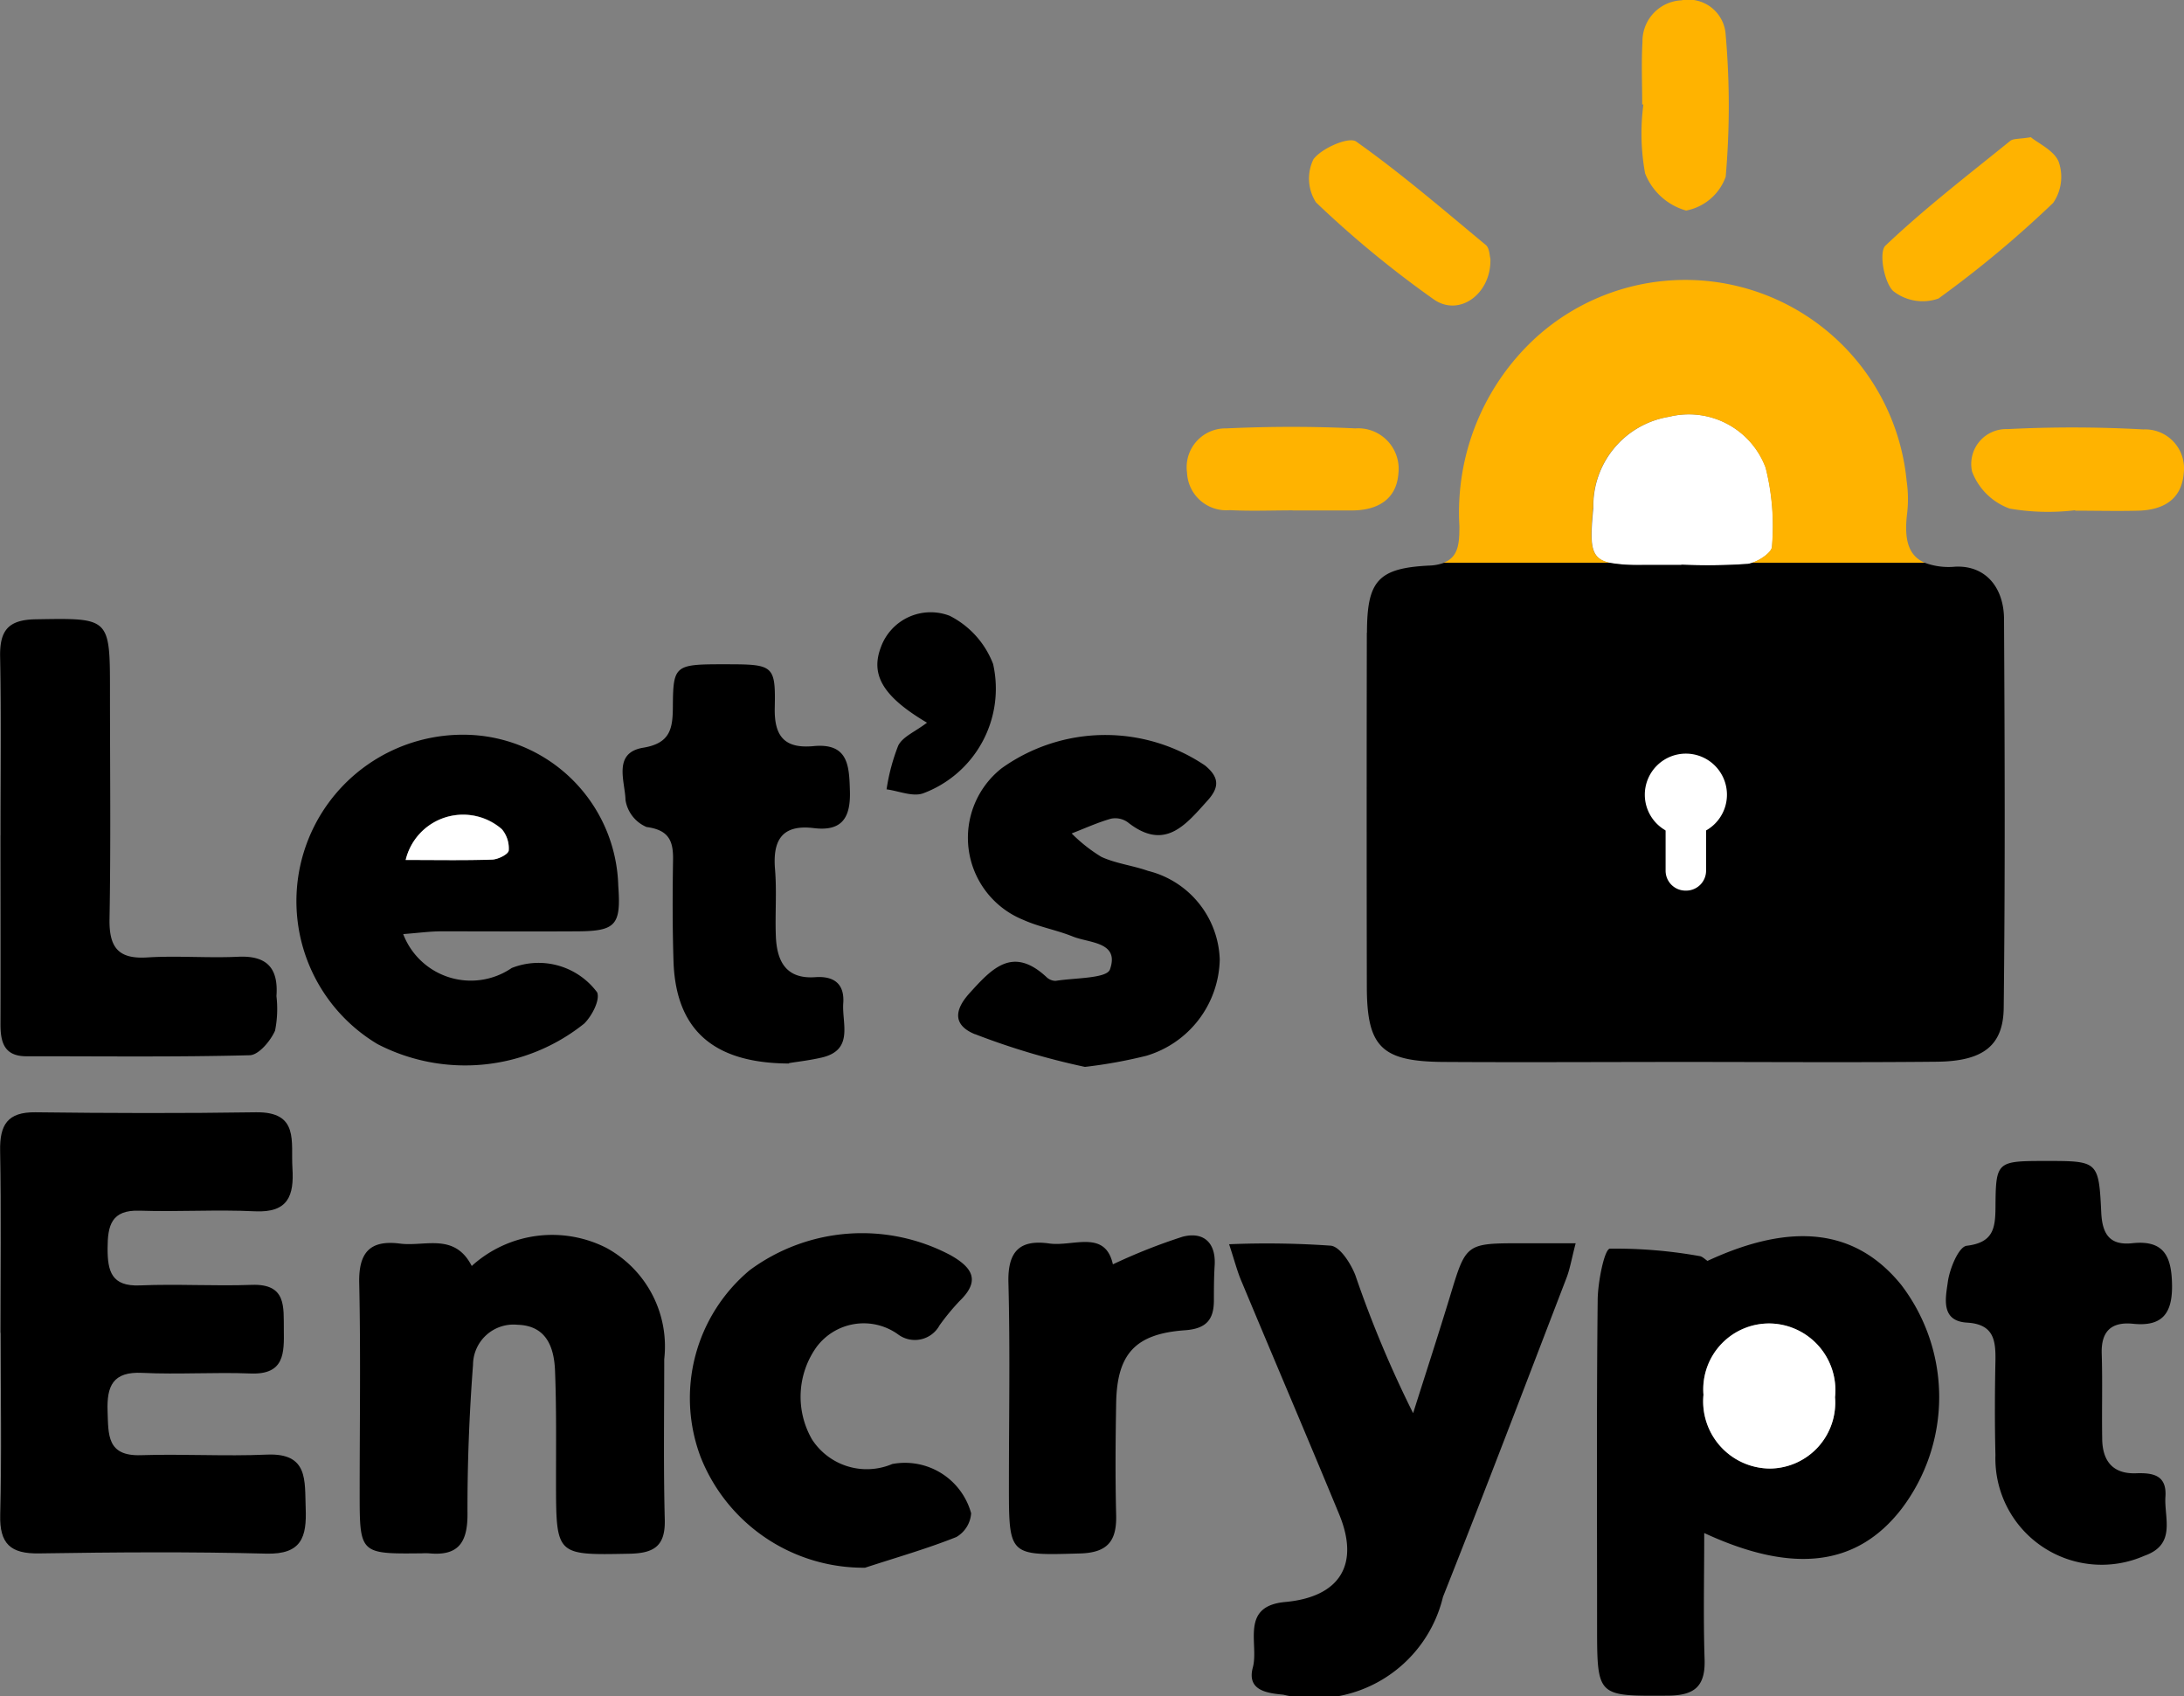<svg id="Group_32055" data-name="Group 32055" xmlns="http://www.w3.org/2000/svg" xmlns:xlink="http://www.w3.org/1999/xlink" width="48.554" height="37.698" viewBox="0 0 48.554 37.698">
  <rect x="0" y="0" width="48.554" height="37.698" fill="#808080" stroke="none"/>
  <defs>
    <clipPath id="clip-path">
      <rect id="Rectangle_7754" data-name="Rectangle 7754" width="48.554" height="37.698" fill="none"/>
    </clipPath>
  </defs>
  <g id="Group_32054" data-name="Group 32054" clip-path="url(#clip-path)">
    <path id="Path_91729" data-name="Path 91729" d="M.011,163.849c0-1.348.018-2.7-.008-4.044-.011-.578.161-.867.786-.859,1.633.02,3.266.025,4.9,0,.969-.014.775.659.812,1.236.039.613-.09,1-.832.965-.853-.042-1.711.015-2.565-.014-.631-.021-.711.331-.712.838s.086.85.718.823c.828-.035,1.659.018,2.487-.012.779-.028.706.495.713.994.007.519.018,1.006-.738.976-.8-.032-1.608.025-2.41-.014-.655-.032-.79.293-.77.854.019.519-.019,1,.739.976.932-.031,1.867.028,2.8-.013s.841.58.865,1.19c.025.639-.088,1.031-.875,1.011-1.684-.044-3.369-.031-5.054-.005-.631.01-.879-.211-.862-.858.035-1.347.01-2.7.01-4.044" transform="translate(0 -134.223)"/>
    <path id="Path_91730" data-name="Path 91730" d="M230.708,177.2c1.9-.882,3.308-.7,4.308.535a4.107,4.107,0,0,1,0,4.984c-.979,1.259-2.389,1.453-4.381.53,0,.969-.022,1.888.008,2.806.02.61-.228.806-.826.809-1.563.008-1.563.031-1.564-1.548,0-2.41-.013-4.82.013-7.23,0-.406.15-1.15.272-1.158a10.632,10.632,0,0,1,1.991.165c.066.008.126.074.179.108m2.834,3.027a1.483,1.483,0,0,0-1.4-1.636,1.464,1.464,0,0,0-1.525,1.584,1.493,1.493,0,0,0,1.477,1.639,1.465,1.465,0,0,0,1.447-1.587" transform="translate(-192.747 -149.174)"/>
    <path id="Path_91731" data-name="Path 91731" d="M175.66,177.7a20.244,20.244,0,0,1,2.264.032c.208.024.445.4.545.657a24.855,24.855,0,0,0,1.284,3.066c.276-.871.559-1.739.825-2.613.353-1.162.347-1.164,1.6-1.164h1.189c-.089.339-.124.558-.2.76-.911,2.368-1.812,4.74-2.75,7.1a2.942,2.942,0,0,1-3.552,2.174c-.388-.035-.81-.106-.675-.607.139-.517-.295-1.36.718-1.453,1.214-.111,1.665-.829,1.2-1.952-.712-1.723-1.445-3.437-2.163-5.158-.1-.228-.159-.468-.282-.839" transform="translate(-148.337 -150.044)"/>
    <path id="Path_91732" data-name="Path 91732" d="M44.751,109.386a1.61,1.61,0,0,0,2.411.751,1.622,1.622,0,0,1,1.9.542c.068.171-.118.526-.289.694a4.235,4.235,0,0,1-4.593.456,3.7,3.7,0,0,1,2.094-6.872,3.449,3.449,0,0,1,3.257,3.353c.064.872-.053,1.007-.907,1.012-1.01.006-2.021,0-3.031,0-.248,0-.5.035-.84.061m.054-1.651c.706,0,1.316.012,1.925-.009.131,0,.355-.114.365-.2a.664.664,0,0,0-.151-.473,1.312,1.312,0,0,0-2.139.68" transform="translate(-35.786 -88.621)"/>
    <path id="Path_91733" data-name="Path 91733" d="M53.856,177.1a2.66,2.66,0,0,1,2.988-.4,2.493,2.493,0,0,1,1.288,2.474c0,1.19-.019,2.38.012,3.57.015.593-.247.745-.791.755-1.626.031-1.624.048-1.627-1.587,0-.828.011-1.657-.022-2.484-.021-.524-.195-1-.833-1.018a.9.9,0,0,0-.99.891c-.084,1.107-.127,2.219-.123,3.328,0,.635-.217.924-.857.861a1.429,1.429,0,0,0-.155,0c-1.384.015-1.385.015-1.385-1.35,0-1.553.024-3.106-.01-4.658-.015-.684.243-.962.91-.876.551.071,1.21-.25,1.593.5" transform="translate(-43.365 -148.964)"/>
    <path id="Path_91734" data-name="Path 91734" d="M.025,93.252c0-1.319.018-2.639-.009-3.957-.012-.582.168-.831.79-.841,1.652-.027,1.652-.051,1.652,1.614,0,1.681.02,3.363-.01,5.044-.011.628.186.9.841.858.67-.042,1.346.017,2.016-.015.647-.031.9.256.854.876a2.452,2.452,0,0,1-.031.766c-.1.229-.364.542-.563.547-1.654.043-3.309.021-4.965.023-.5,0-.578-.319-.576-.724.005-1.4,0-2.794,0-4.19" transform="translate(-0.013 -74.689)"/>
    <path id="Path_91735" data-name="Path 91735" d="M137.321,111.682c-.464-.191-.481-.51-.121-.909.5-.552.958-1.055,1.706-.367a.3.3,0,0,0,.21.091c.423-.069,1.136-.05,1.208-.254.218-.616-.455-.583-.826-.732s-.75-.212-1.1-.37a1.967,1.967,0,0,1-.48-3.371,3.963,3.963,0,0,1,4.519-.061c.308.253.332.474.062.774-.495.55-.956,1.14-1.78.488a.478.478,0,0,0-.371-.079c-.3.085-.584.216-.875.328a3.467,3.467,0,0,0,.659.52c.325.15.7.192,1.038.312a2.1,2.1,0,0,1,1.595,1.973,2.282,2.282,0,0,1-1.632,2.137,10.73,10.73,0,0,1-1.365.247,16.026,16.026,0,0,1-2.444-.728" transform="translate(-115.648 -88.695)"/>
    <path id="Path_91736" data-name="Path 91736" d="M102.515,183.664a3.894,3.894,0,0,1-3.652-2.453,3.705,3.705,0,0,1,1.088-4.16,4.2,4.2,0,0,1,4.472-.33c.486.277.659.567.194,1.015a5.127,5.127,0,0,0-.445.54.625.625,0,0,1-.925.2,1.308,1.308,0,0,0-1.812.285,1.9,1.9,0,0,0-.1,2.049,1.45,1.45,0,0,0,1.785.549,1.525,1.525,0,0,1,1.754,1.095.662.662,0,0,1-.329.528c-.662.264-1.351.46-2.03.682" transform="translate(-83.284 -148.818)"/>
    <path id="Path_91737" data-name="Path 91737" d="M280.3,165.907c1.155,0,1.176,0,1.23,1.142.023.487.189.74.693.686.714-.077.873.309.881.935s-.219.922-.863.856c-.489-.05-.719.168-.7.673.019.622,0,1.244.01,1.866,0,.49.218.8.745.784.384-.014.693.039.661.518s.251,1.063-.469,1.316a2.362,2.362,0,0,1-3.31-2.239c-.017-.7-.014-1.4,0-2.1.007-.455-.038-.809-.633-.844s-.473-.559-.426-.9c.04-.3.243-.787.42-.808.586-.07.636-.382.64-.847.007-1.035.024-1.037,1.13-1.038" transform="translate(-234.816 -140.102)"/>
    <path id="Path_91738" data-name="Path 91738" d="M92.683,103.824c-1.709-.007-2.518-.775-2.566-2.277-.024-.751-.022-1.5-.01-2.254.007-.426-.1-.66-.589-.726a.783.783,0,0,1-.468-.6c-.009-.411-.29-1.048.392-1.162.612-.1.658-.434.661-.919.006-.92.044-.937,1.154-.936,1.082,0,1.132.012,1.111.97-.014.651.235.908.864.849.775-.073.791.442.807,1,.017.58-.167.9-.8.823-.7-.087-.92.258-.865.914.041.489,0,.984.018,1.476.02.556.215.97.877.923.419-.03.653.151.622.58-.032.45.244,1.042-.485,1.208-.3.069-.61.1-.722.123" transform="translate(-75.144 -80.185)"/>
    <path id="Path_91739" data-name="Path 91739" d="M146.456,177.184a12.8,12.8,0,0,1,1.55-.614c.452-.118.744.118.713.637-.016.258-.017.517-.017.775,0,.433-.17.633-.644.667-1.109.079-1.51.529-1.529,1.622-.014.827-.021,1.655,0,2.481.015.573-.181.84-.8.858-1.585.045-1.584.068-1.584-1.52,0-1.5.028-3-.011-4.5-.018-.69.246-.964.907-.87.528.076,1.241-.317,1.415.461" transform="translate(-121.715 -149.081)"/>
    <path id="Path_91740" data-name="Path 91740" d="M234.63,2.324c0-.464-.021-.929.006-1.391A.91.91,0,0,1,235.5.008a.829.829,0,0,1,.986.771,18.127,18.127,0,0,1,0,3.151,1.165,1.165,0,0,1-.88.751,1.385,1.385,0,0,1-.912-.827,4.938,4.938,0,0,1-.038-1.53h-.027" transform="translate(-198.121 -0.001)" fill="#ffb300"/>
    <path id="Path_91741" data-name="Path 91741" d="M191.128,22.679c.026.773-.682,1.3-1.251.911a23.068,23.068,0,0,1-2.626-2.161.981.981,0,0,1-.057-.959c.184-.248.788-.508.95-.394,1,.708,1.938,1.516,2.883,2.3.082.069.082.237.1.3" transform="translate(-157.994 -16.93)" fill="#ffb300"/>
    <path id="Path_91742" data-name="Path 91742" d="M272.356,19.6c.168.139.525.3.622.552a1.022,1.022,0,0,1-.123.907,24.088,24.088,0,0,1-2.552,2.128,1.06,1.06,0,0,1-1.01-.17c-.205-.208-.317-.866-.168-1.007.874-.829,1.834-1.567,2.773-2.327.07-.056.2-.039.456-.082" transform="translate(-227.208 -16.551)" fill="#ffb300"/>
    <path id="Path_91743" data-name="Path 91743" d="M284.04,62.9a5.025,5.025,0,0,1-1.461-.035,1.4,1.4,0,0,1-.838-.821.776.776,0,0,1,.788-.946,28.51,28.51,0,0,1,3.018.007.864.864,0,0,1,.9.961c-.042.6-.46.831-1.014.845-.465.012-.93,0-1.4,0V62.9" transform="translate(-237.898 -51.56)" fill="#ffb300"/>
    <path id="Path_91744" data-name="Path 91744" d="M172.021,62.858c-.466,0-.932.019-1.4-.005a.873.873,0,0,1-.949-.832.863.863,0,0,1,.875-.985c.954-.044,1.914-.046,2.868,0a.9.9,0,0,1,.956,1c-.042.585-.471.823-1.034.824h-1.319v-.005" transform="translate(-143.282 -51.514)" fill="#ffb300"/>
    <path id="Path_91745" data-name="Path 91745" d="M126.509,89.88c-.992-.586-1.259-1.071-1.028-1.678a1.177,1.177,0,0,1,1.529-.7,2,2,0,0,1,.966,1.071,2.483,2.483,0,0,1-1.559,2.877c-.232.08-.537-.054-.809-.09a4.459,4.459,0,0,1,.259-.972c.1-.2.371-.305.642-.511" transform="translate(-105.898 -73.815)"/>
    <path id="Path_91746" data-name="Path 91746" d="M229.47,62.673h-.854c-1.139,0-1.215-.09-1.1-1.263a2.008,2.008,0,0,1,1.687-2.031,1.823,1.823,0,0,1,2.144,1.132,5.311,5.311,0,0,1,.141,1.754c0,.139-.339.36-.541.384a12.812,12.812,0,0,1-1.473.018Z" transform="translate(-192.092 -50.116)" fill="#fff"/>
    <path id="Path_91747" data-name="Path 91747" d="M246.4,190.768a1.465,1.465,0,0,1-1.447,1.587,1.493,1.493,0,0,1-1.477-1.639A1.464,1.464,0,0,1,245,189.132a1.483,1.483,0,0,1,1.4,1.636" transform="translate(-205.604 -159.713)" fill="#fff"/>
    <path id="Path_91748" data-name="Path 91748" d="M57.982,117.324a1.312,1.312,0,0,1,2.139-.68.664.664,0,0,1,.151.473c-.011.083-.235.193-.365.2-.609.021-1.219.009-1.925.009" transform="translate(-48.963 -98.21)" fill="#fff"/>
    <path id="Path_91749" data-name="Path 91749" d="M209.7,44.9a2.008,2.008,0,0,1,1.687-2.031A1.823,1.823,0,0,1,213.533,44a5.3,5.3,0,0,1,.141,1.754c0,.118-.244.294-.441.359h3.838c-.38-.164-.46-.548-.388-1.116a2.767,2.767,0,0,0-.013-.7,4.944,4.944,0,0,0-8.243-3.188,5.266,5.266,0,0,0-1.7,4.186c0,.378-.016.689-.348.817h3.682c-.425-.1-.443-.38-.365-1.214" transform="translate(-174.282 -33.605)" fill="#ffb300"/>
    <path id="Path_91750" data-name="Path 91750" d="M195.343,81.976q-.007,3.927,0,7.854c0,1.352.321,1.677,1.707,1.686,1.788.011,3.577,0,5.365,0v0c1.866,0,3.732.014,5.6-.005,1.019-.01,1.478-.349,1.487-1.2.033-2.877.023-5.754.007-8.631,0-.687-.392-1.206-1.087-1.172a1.523,1.523,0,0,1-.674-.087h-3.838a.524.524,0,0,1-.1.025,12.814,12.814,0,0,1-1.474.018v.006h-.854a3.712,3.712,0,0,1-.74-.049h-3.682a1.049,1.049,0,0,1-.328.062c-1.147.056-1.384.345-1.386,1.493" transform="translate(-164.956 -67.912)"/>
    <path id="Path_91751" data-name="Path 91751" d="M236.912,108.6a.913.913,0,1,1-.913-.913.913.913,0,0,1,.913.913" transform="translate(-198.519 -90.936)" fill="#fff"/>
    <path id="Path_91752" data-name="Path 91752" d="M238.524,116.994h-.014a.443.443,0,0,1-.443-.443v-1.008a.443.443,0,0,1,.443-.443h.014a.443.443,0,0,1,.443.443v1.008a.443.443,0,0,1-.443.443" transform="translate(-201.038 -97.198)" fill="#fff"/>
  </g>
</svg>
